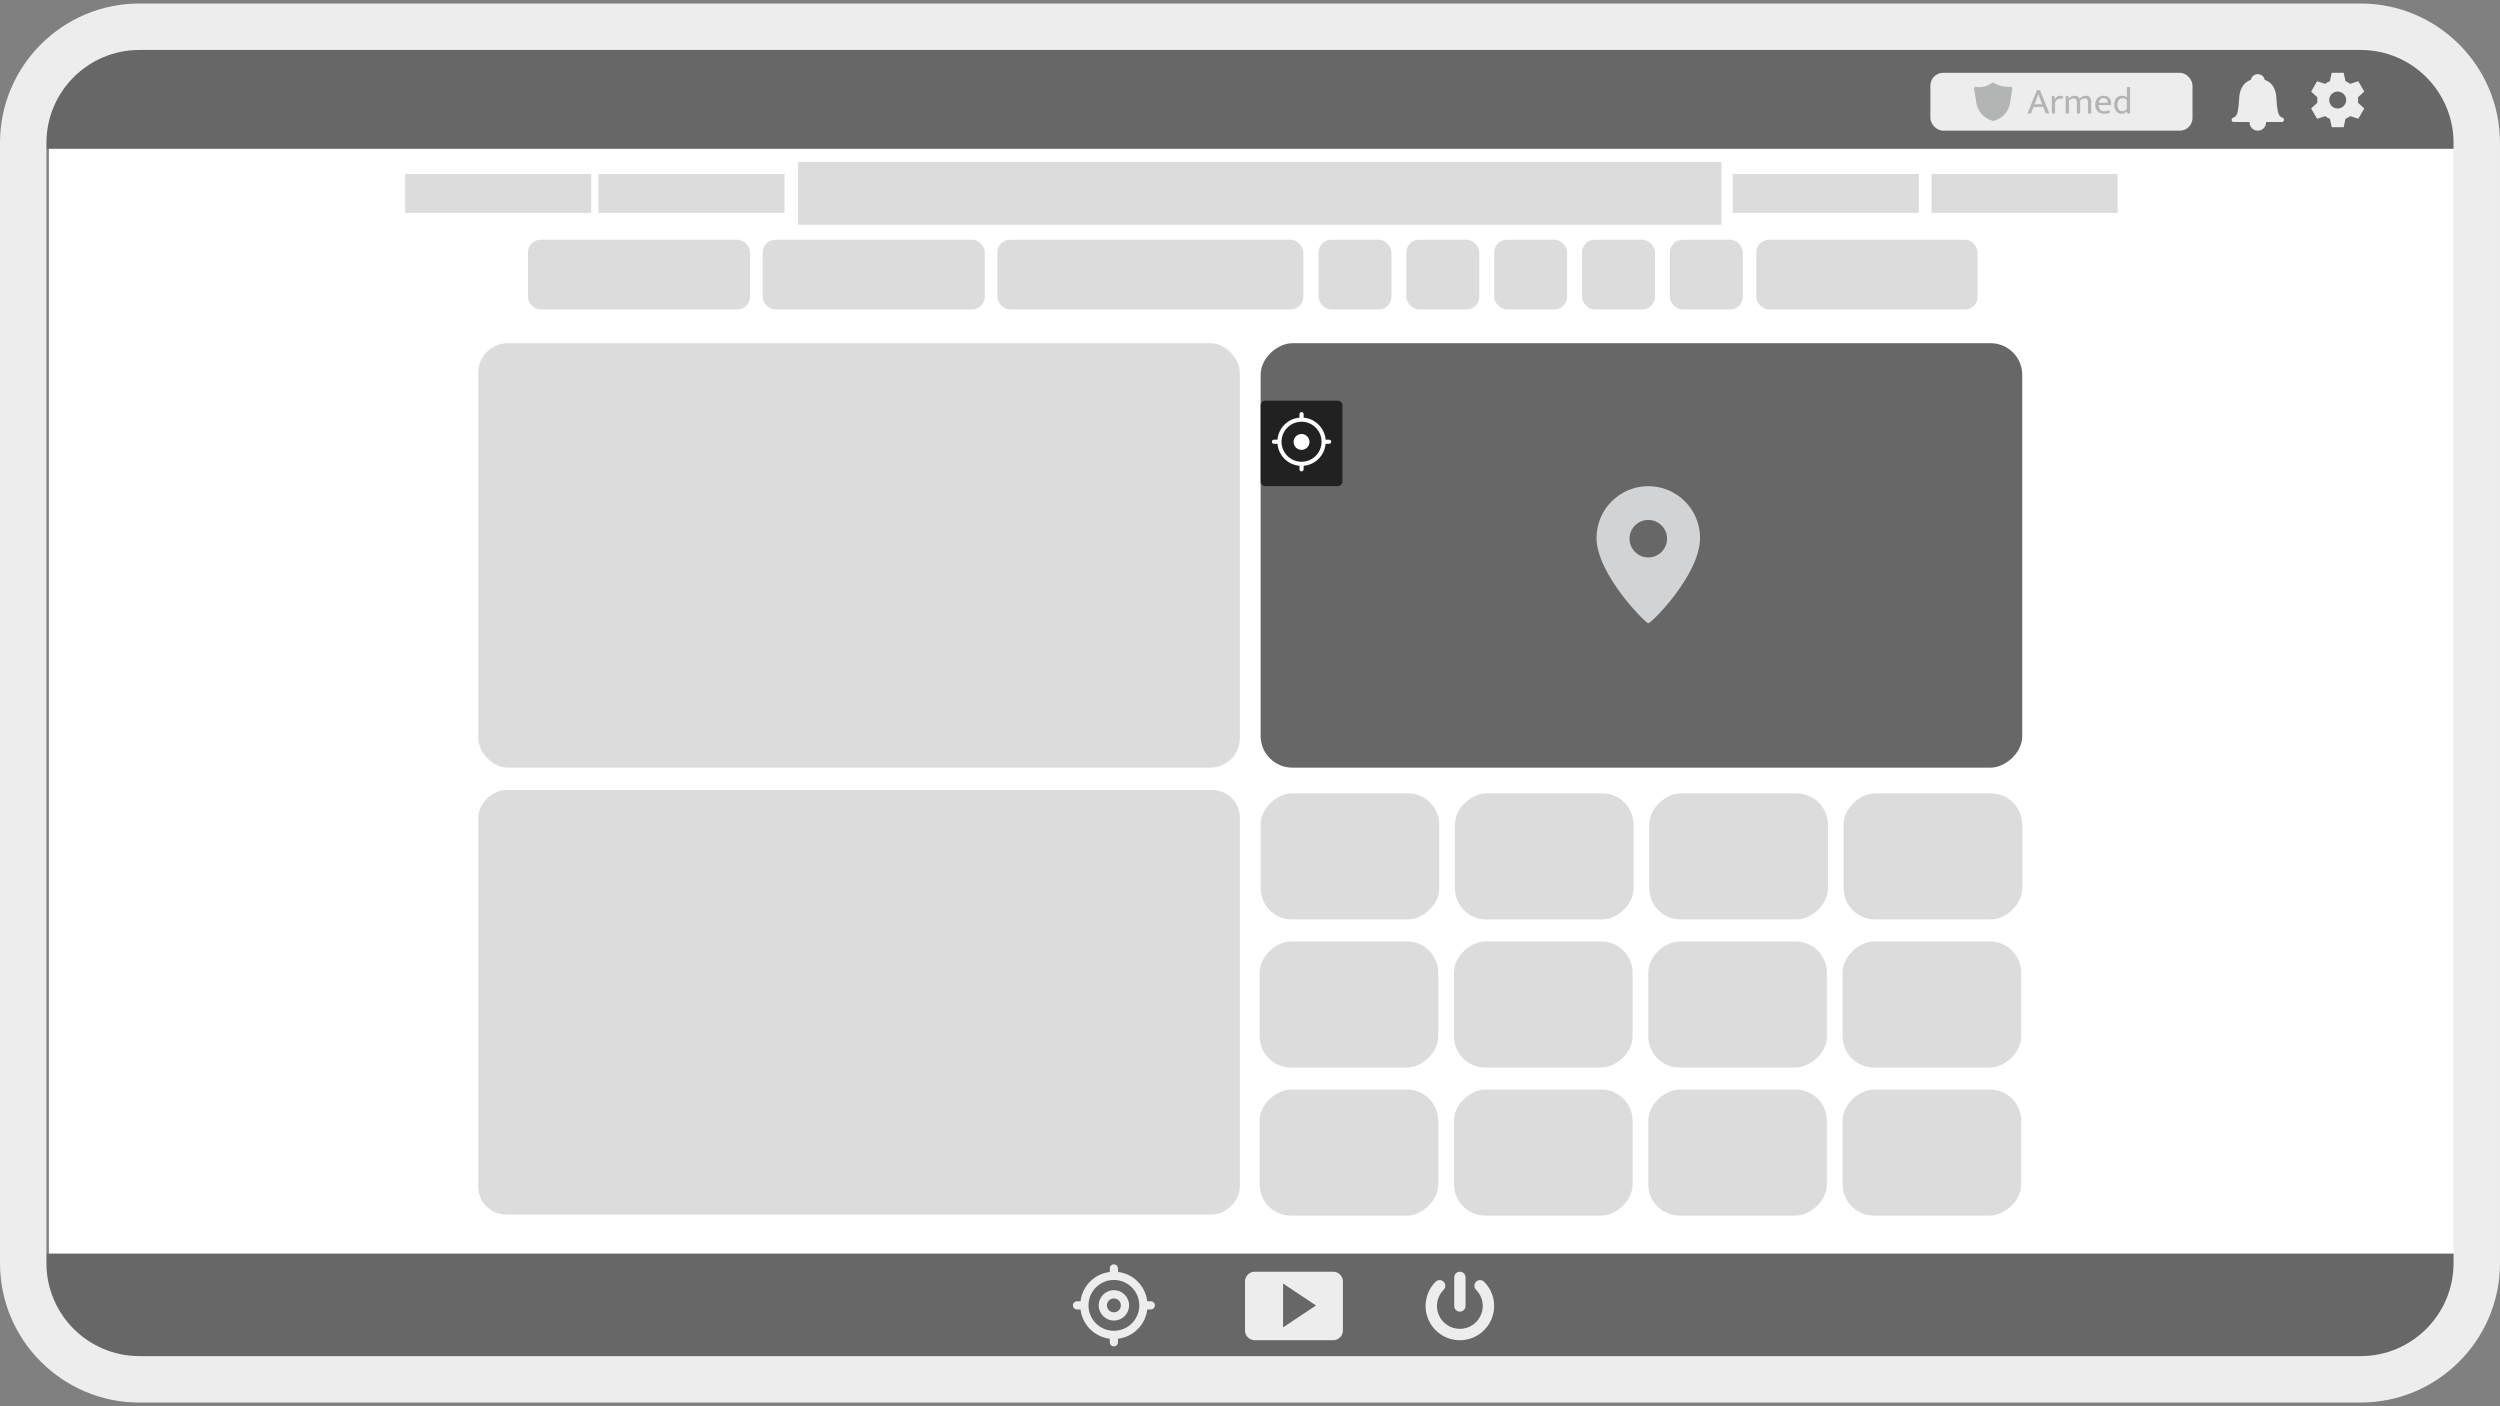 <?xml version="1.0" ?><svg xmlns="http://www.w3.org/2000/svg" viewBox="0 0 1200 675" width="1200" height="675" fill="none">
  <rect x="0" y="0" width="1200" height="675" fill="#808080" stroke="none"/>
  <defs>
    <style>
      .cls-1, .cls-2 {
        fill: #fff;
      }

      .cls-2 {
        fill-rule: evenodd;
      }

      .cls-3 {
        fill: none;
      }

      .cls-4 {
        fill: #d1d3d4;
      }

      .cls-5 {
        fill: #666766;
      }

      .cls-6 {
        fill: #dcdcdc;
      }

      .cls-7 {
        fill: #ededee;
      }

      .cls-8 {
        fill: #212121;
      }

      .cls-9 {
        fill: #b3b4b4;
      }
    </style>
  </defs>
  <g id="Layer_5" data-name="Layer 5">
    <rect class="cls-1" x="23.46" y="63.85" width="1170.05" height="548.83"/>
  </g>
  <g id="Layer_1" data-name="Layer 1">
    <g>
      <rect class="cls-6" x="229.56" y="164.73" width="365.57" height="203.74" rx="14.25" ry="14.25"/>
      <rect class="cls-5" x="686.02" y="83.82" width="203.74" height="365.57" rx="15.2" ry="15.2" transform="translate(1054.5 -521.29) rotate(90)"/>
      <rect class="cls-6" x="310.47" y="298.31" width="203.74" height="365.57" rx="13.29" ry="13.29" transform="translate(893.44 68.75) rotate(90)"/>
      <g>
        <rect class="cls-6" x="617.72" y="368.21" width="60.51" height="85.74" rx="15.02" ry="15.02" transform="translate(1059.06 -236.9) rotate(90)"/>
        <rect class="cls-6" x="711" y="368.21" width="60.51" height="85.74" rx="15.02" ry="15.02" transform="translate(1152.33 -330.18) rotate(90)"/>
        <rect class="cls-6" x="804.28" y="368.21" width="60.51" height="85.74" rx="15.02" ry="15.02" transform="translate(1245.61 -423.45) rotate(90)"/>
        <rect class="cls-6" x="897.55" y="368.21" width="60.51" height="85.74" rx="15.02" ry="15.02" transform="translate(1338.88 -516.73) rotate(90)"/>
      </g>
      <g>
        <rect class="cls-6" x="617.24" y="439.29" width="60.51" height="85.74" rx="15.02" ry="15.02" transform="translate(1129.66 -165.34) rotate(90)"/>
        <rect class="cls-6" x="710.52" y="439.29" width="60.51" height="85.74" rx="15.02" ry="15.02" transform="translate(1222.93 -258.62) rotate(90)"/>
        <rect class="cls-6" x="803.79" y="439.29" width="60.51" height="85.74" rx="15.02" ry="15.02" transform="translate(1316.21 -351.89) rotate(90)"/>
        <rect class="cls-6" x="897.07" y="439.29" width="60.51" height="85.74" rx="15.02" ry="15.02" transform="translate(1409.48 -445.17) rotate(90)"/>
      </g>
      <g>
        <rect class="cls-6" x="617.24" y="510.37" width="60.51" height="85.74" rx="15.02" ry="15.02" transform="translate(1200.73 -94.26) rotate(90)"/>
        <rect class="cls-6" x="710.52" y="510.37" width="60.51" height="85.74" rx="15.02" ry="15.02" transform="translate(1294.01 -187.54) rotate(90)"/>
        <rect class="cls-6" x="803.79" y="510.37" width="60.51" height="85.74" rx="15.02" ry="15.02" transform="translate(1387.29 -280.81) rotate(90)"/>
        <rect class="cls-6" x="897.07" y="510.37" width="60.51" height="85.74" rx="15.02" ry="15.02" transform="translate(1480.56 -374.09) rotate(90)"/>
      </g>
    </g>
    <path class="cls-3" d="M1133.13,673.23H66.87c-36.87,0-66.87-30-66.87-66.87V68.56C0,31.69,30,1.69,66.87,1.69h1066.25c36.87,0,66.87,30,66.87,66.87v537.79c0,36.87-30,66.87-66.87,66.87Z"/>
    <polygon class="cls-5" points="1189.74 71.44 10.26 71.44 45.51 9.71 1164.56 9.71 1189.74 71.44"/>
    <polygon class="cls-5" points="14.12 601.72 1193.6 601.72 1158.35 663.44 39.29 663.44 14.12 601.72"/>
    <rect class="cls-6" x="253.41" y="115.07" width="106.62" height="33.47" rx="6.11" ry="6.11"/>
    <rect class="cls-6" x="366.07" y="115.07" width="106.62" height="33.47" rx="6.11" ry="6.11"/>
    <rect class="cls-6" x="478.72" y="115.07" width="146.9" height="33.47" rx="6.11" ry="6.11"/>
    <rect class="cls-6" x="632.89" y="115.07" width="35.02" height="33.47" rx="6.11" ry="6.11"/>
    <rect class="cls-6" x="675.05" y="115.07" width="35.02" height="33.47" rx="6.11" ry="6.11"/>
    <rect class="cls-6" x="717.2" y="115.07" width="35.02" height="33.47" rx="6.11" ry="6.11"/>
    <rect class="cls-6" x="759.36" y="115.07" width="35.02" height="33.47" rx="6.11" ry="6.11"/>
    <rect class="cls-6" x="801.52" y="115.07" width="35.02" height="33.47" rx="6.11" ry="6.11"/>
    <rect class="cls-6" x="843.02" y="115.07" width="106.23" height="33.47" rx="6.11" ry="6.11"/>
    <path class="cls-6" d="M450.55,129.31h14.86c.4,0,.61.47.34.77l-7.43,8.2c-.18.2-.5.2-.68,0l-7.43-8.2c-.27-.29-.06-.77.34-.77Z"/>
    <rect class="cls-6" x="194.45" y="83.49" width="89.31" height="18.68"/>
    <rect class="cls-6" x="287.26" y="83.49" width="89.31" height="18.68"/>
    <rect class="cls-6" x="927.17" y="83.49" width="89.31" height="18.68"/>
    <rect class="cls-6" x="831.71" y="83.49" width="89.31" height="18.68"/>
    <rect class="cls-6" x="383.09" y="77.77" width="443.22" height="30.12"/>
    <g>
      <rect class="cls-7" x="926.59" y="34.95" width="125.81" height="27.77" rx="6.11" ry="6.11"/>
      <g>
        <path id="Armed_Shield" data-name="Armed Shield" class="cls-9" d="M965.18,41.65s-5.21.32-8.05-1.91c-.18-.14-.67-.18-.91,0-4.11,3-7.94,1.91-7.94,1.91-.47.11-.78.56-.7,1.04l1.05,6.48c.02.27.63,6.68,7.85,8.84.17.05.35.05.53,0,7.22-2.16,7.82-8.57,7.83-8.77l1.05-6.55c.08-.48-.23-.93-.7-1.04Z"/>
        <g>
          <rect class="cls-3" x="973.17" y="41.8" width="85.04" height="14.83"/>
          <path class="cls-9" d="M977.73,43.23h1.46l4.48,11.23h-1.71l-1.23-3.12h-4.62l-1.21,3.12h-1.69l4.53-11.23ZM976.56,50.04h3.69l-.75-1.94c-.2-.51-.39-1-.55-1.48-.17-.48-.33-.96-.5-1.46h-.04c-.17.5-.34.98-.52,1.44-.18.46-.37.96-.57,1.5l-.77,1.94Z"/>
          <path class="cls-9" d="M984.87,54.46v-8.38h1.18l.27,1.68c.2-.54.53-.97,1-1.3s1-.5,1.61-.5c.31,0,.56.02.77.07.2.05.39.11.55.18l-.3,1.37c-.14-.07-.3-.13-.47-.18-.17-.05-.38-.07-.62-.07-.35,0-.66.06-.95.18-.29.12-.55.3-.77.53-.22.24-.39.53-.52.88s-.19.75-.19,1.2v4.33h-1.55Z"/>
          <path class="cls-9" d="M993.11,54.46h-1.57v-8.38h1.21l.23,1.16c.39-.39.81-.7,1.27-.94.45-.23.99-.35,1.62-.35.59,0,1.08.12,1.46.37.38.24.67.58.86,1.01.42-.44.87-.78,1.37-1.02.5-.24,1.05-.36,1.66-.36.86,0,1.5.24,1.93.72.43.48.65,1.15.65,2.01v5.78h-1.57v-5.49c0-.56-.12-.99-.36-1.28-.24-.3-.63-.45-1.18-.45-.81,0-1.56.36-2.26,1.09.01.06.02.12.02.18v5.96h-1.57v-5.49c0-.56-.12-.99-.36-1.28-.24-.3-.63-.45-1.18-.45-.81,0-1.56.38-2.25,1.14v6.08Z"/>
          <path class="cls-9" d="M1013.36,50.45h-6.01v.07c0,.93.25,1.64.76,2.14.5.5,1.19.75,2.06.75.45,0,.85-.04,1.2-.11s.73-.19,1.15-.36l.32,1.16c-.34.15-.75.28-1.22.37-.47.09-.97.14-1.51.14-.61,0-1.17-.08-1.7-.25-.53-.17-1-.42-1.4-.78s-.72-.8-.95-1.35c-.23-.55-.35-1.2-.35-1.96,0-.65.1-1.25.29-1.78.2-.54.47-.99.83-1.36.36-.37.79-.67,1.29-.87.51-.21,1.07-.31,1.7-.31.54,0,1.02.09,1.45.27.43.18.81.43,1.12.75.31.32.55.71.71,1.16s.25.95.25,1.5v.82ZM1011.74,49.32c0-.31-.04-.6-.12-.87-.08-.27-.2-.5-.36-.7-.16-.2-.37-.36-.62-.48-.25-.12-.55-.18-.91-.18-.65,0-1.19.21-1.6.62s-.66.96-.76,1.64l4.35-.04Z"/>
          <path class="cls-9" d="M1020.87,41.8h1.57v12.66h-1.32l-.2-.93h-.05c-.37.38-.74.66-1.11.83-.37.17-.85.26-1.42.26-.45,0-.89-.09-1.31-.27s-.8-.45-1.13-.8c-.33-.36-.6-.81-.8-1.35s-.3-1.18-.3-1.92c0-.65.09-1.25.26-1.78.17-.54.42-.99.74-1.37s.71-.67,1.18-.87.99-.3,1.59-.3c.44,0,.86.07,1.26.21.4.14.75.34,1.06.62v-4.98ZM1020.87,48.09c-.56-.63-1.22-.95-1.98-.95-.32,0-.63.06-.94.17-.3.11-.57.29-.8.54s-.42.57-.56.96c-.14.39-.21.86-.21,1.41s.06,1.06.2,1.45c.13.4.31.73.53.98.22.26.47.44.75.56.28.12.56.18.85.18.89,0,1.62-.39,2.17-1.16v-4.15Z"/>
        </g>
      </g>
    </g>
    <path class="cls-7" d="M1095.88,56.66c-.31-.2-.63-.37-.97-.51-1.67-.76-1.95-4.84-2.17-8.12-.06-.83-.11-1.61-.18-2.34-.58-3.82-2.42-6.29-5.47-7.34-.3-1.57-1.68-2.76-3.34-2.76s-3.04,1.19-3.34,2.75c-3.05,1.06-4.9,3.53-5.48,7.37-.07.71-.12,1.49-.18,2.31-.22,3.28-.49,7.36-2.16,8.12-.34.14-.67.32-.98.52-.29.19-.47.52-.47.87,0,.58.47,1.04,1.04,1.04h7.59c0,.06,0,.12,0,.18,0,2.19,1.78,3.97,3.97,3.97s3.97-1.78,3.97-3.97c0-.06,0-.12,0-.18h7.59c.35,0,.68-.18.87-.47.32-.48.19-1.13-.29-1.44Z"/>
    <path id="Settings_Gear" data-name="Settings Gear" class="cls-7" d="M1119.23,34.95h5.72l.88,4c.8.33,1.56.76,2.25,1.29l3.91-1.24,2.86,4.95-3.03,2.76c.06.43.09.86.09,1.29,0,.43-.03.87-.09,1.29l3.03,2.75-2.86,4.95-3.91-1.24c-.69.53-1.44.97-2.25,1.29l-.87,4.01h-5.72l-.88-4c-.8-.33-1.56-.76-2.25-1.29l-3.91,1.24-2.86-4.95,3.03-2.76c-.06-.43-.09-.86-.09-1.29,0-.43.03-.87.09-1.29l-3.03-2.75,2.86-4.95,3.91,1.24c.69-.53,1.44-.97,2.25-1.29l.87-4.01ZM1122.08,52.09c2.25,0,4.08-1.82,4.08-4.07,0-2.25-1.82-4.08-4.07-4.08-2.25,0-4.08,1.82-4.08,4.07h0c0,2.25,1.82,4.08,4.07,4.08,0,0,0,0,0,0Z"/>
    <path class="cls-7" d="M1133.13,673.23H66.87c-36.87,0-66.87-30-66.87-66.87V68.56C0,31.69,30,1.69,66.87,1.69h1066.25c36.87,0,66.87,30,66.87,66.87v537.79c0,36.87-30,66.87-66.87,66.87ZM66.87,23.98c-24.58,0-44.58,20-44.58,44.58v537.79c0,24.58,20,44.58,44.58,44.58h1066.25c24.58,0,44.58-20,44.58-44.58V68.56c0-24.58-20-44.58-44.58-44.58H66.87Z"/>
    <g>
      <path class="cls-7" d="M552.38,624.6h-1.69c-.89-7.38-6.68-13.16-14.05-14.05v-1.69c0-1.09-.88-1.97-1.97-1.97s-1.97.88-1.97,1.97v1.69c-7.38.89-13.16,6.68-14.05,14.05h-1.69c-1.09,0-1.97.88-1.97,1.97s.88,1.97,1.97,1.97h1.69c.89,7.38,6.68,13.16,14.05,14.05v1.69c0,1.09.88,1.97,1.97,1.97s1.97-.88,1.97-1.97v-1.69c7.38-.89,13.16-6.68,14.05-14.05h1.69c1.09,0,1.97-.88,1.97-1.97s-.88-1.97-1.97-1.97ZM546.87,626.58c0,6.73-5.47,12.2-12.2,12.2s-12.2-5.47-12.2-12.2,5.47-12.2,12.2-12.2,12.2,5.47,12.2,12.2Z"/>
      <path class="cls-7" d="M534.67,619.29c-4.02,0-7.29,3.27-7.29,7.29s3.27,7.29,7.29,7.29,7.29-3.27,7.29-7.29-3.27-7.29-7.29-7.29ZM538.01,626.58c0,1.84-1.5,3.34-3.34,3.34s-3.34-1.5-3.34-3.34,1.5-3.34,3.34-3.34,3.34,1.5,3.34,3.34Z"/>
    </g>
    <path class="cls-7" d="M700.74,643.31c-3.26,0-6.42-.96-9.14-2.77-2.71-1.81-4.81-4.36-6.06-7.38-1.25-3.01-1.57-6.3-.94-9.5.64-3.2,2.19-6.11,4.5-8.42,1.06-1.06,2.79-1.06,3.85,0,1.06,1.06,1.06,2.79,0,3.85-1.54,1.54-2.58,3.49-3.01,5.63-.43,2.14-.21,4.34.63,6.35.84,2.02,2.24,3.72,4.05,4.93,1.81,1.21,3.93,1.85,6.11,1.85s4.29-.64,6.11-1.85c1.81-1.21,3.21-2.92,4.05-4.93s1.05-4.21.63-6.35c-.43-2.14-1.47-4.09-3.01-5.63-1.06-1.06-1.06-2.79,0-3.85,1.06-1.06,2.79-1.06,3.85,0,2.31,2.31,3.86,5.22,4.5,8.42.64,3.2.31,6.49-.94,9.5-1.25,3.01-3.34,5.57-6.06,7.38-2.71,1.81-5.87,2.77-9.14,2.77ZM700.74,629.59c-1.5,0-2.72-1.22-2.72-2.72v-13.72c0-1.5,1.22-2.72,2.72-2.72s2.72,1.22,2.72,2.72v13.72c0,1.5-1.22,2.72-2.72,2.72Z"/>
    <path class="cls-7" d="M602.3,643.3c-1.29,0-2.4-.46-3.32-1.38-.92-.92-1.38-2.02-1.38-3.32v-23.48c0-1.29.46-2.4,1.38-3.32s2.03-1.38,3.32-1.38h37.6c1.29,0,2.4.46,3.32,1.38.92.92,1.38,2.02,1.38,3.32v23.48c0,1.29-.46,2.4-1.38,3.32s-2.03,1.38-3.32,1.38h-37.6ZM615.87,637.15l15.8-10.53-15.8-10.53v21.07Z"/>
    <path class="cls-4" d="M791.18,233.36c-13.73,0-24.85,11.13-24.85,24.85,0,17.35,23.58,40.96,24.85,40.96,1.49,0,24.85-23.33,24.85-40.96,0-13.73-11.13-24.85-24.85-24.85ZM791.18,267.57c-4.97,0-9-4.03-9-9s4.03-9,9-9,9,4.03,9,9-4.03,9-9,9Z"/>
    <rect class="cls-8" x="605.11" y="192.33" width="39.25" height="41.02" rx="2.17" ry="2.17"/>
    <path class="cls-2" d="M624.74,197.79c.55,0,.99.45.99.99v1.7c5.61.48,10.09,4.95,10.56,10.56h1.7c.55,0,.99.45.99.99s-.45.99-.99.99h-1.7c-.48,5.61-4.95,10.09-10.56,10.56v1.7c0,.55-.45.99-.99.99s-.99-.45-.99-.99v-1.7c-5.61-.48-10.09-4.95-10.56-10.56h-1.7c-.55,0-.99-.45-.99-.99s.45-.99.99-.99h1.7c.48-5.61,4.95-10.09,10.56-10.56v-1.7c0-.55.45-.99.99-.99ZM624.74,202.43c-5.31,0-9.61,4.3-9.61,9.61s4.3,9.61,9.61,9.61,9.61-4.3,9.61-9.61-4.3-9.61-9.61-9.61ZM624.74,208.31c-2.11,0-3.82,1.71-3.82,3.82s1.71,3.82,3.82,3.82,3.82-1.71,3.82-3.82-1.71-3.82-3.82-3.82Z"/>
  </g>
</svg>